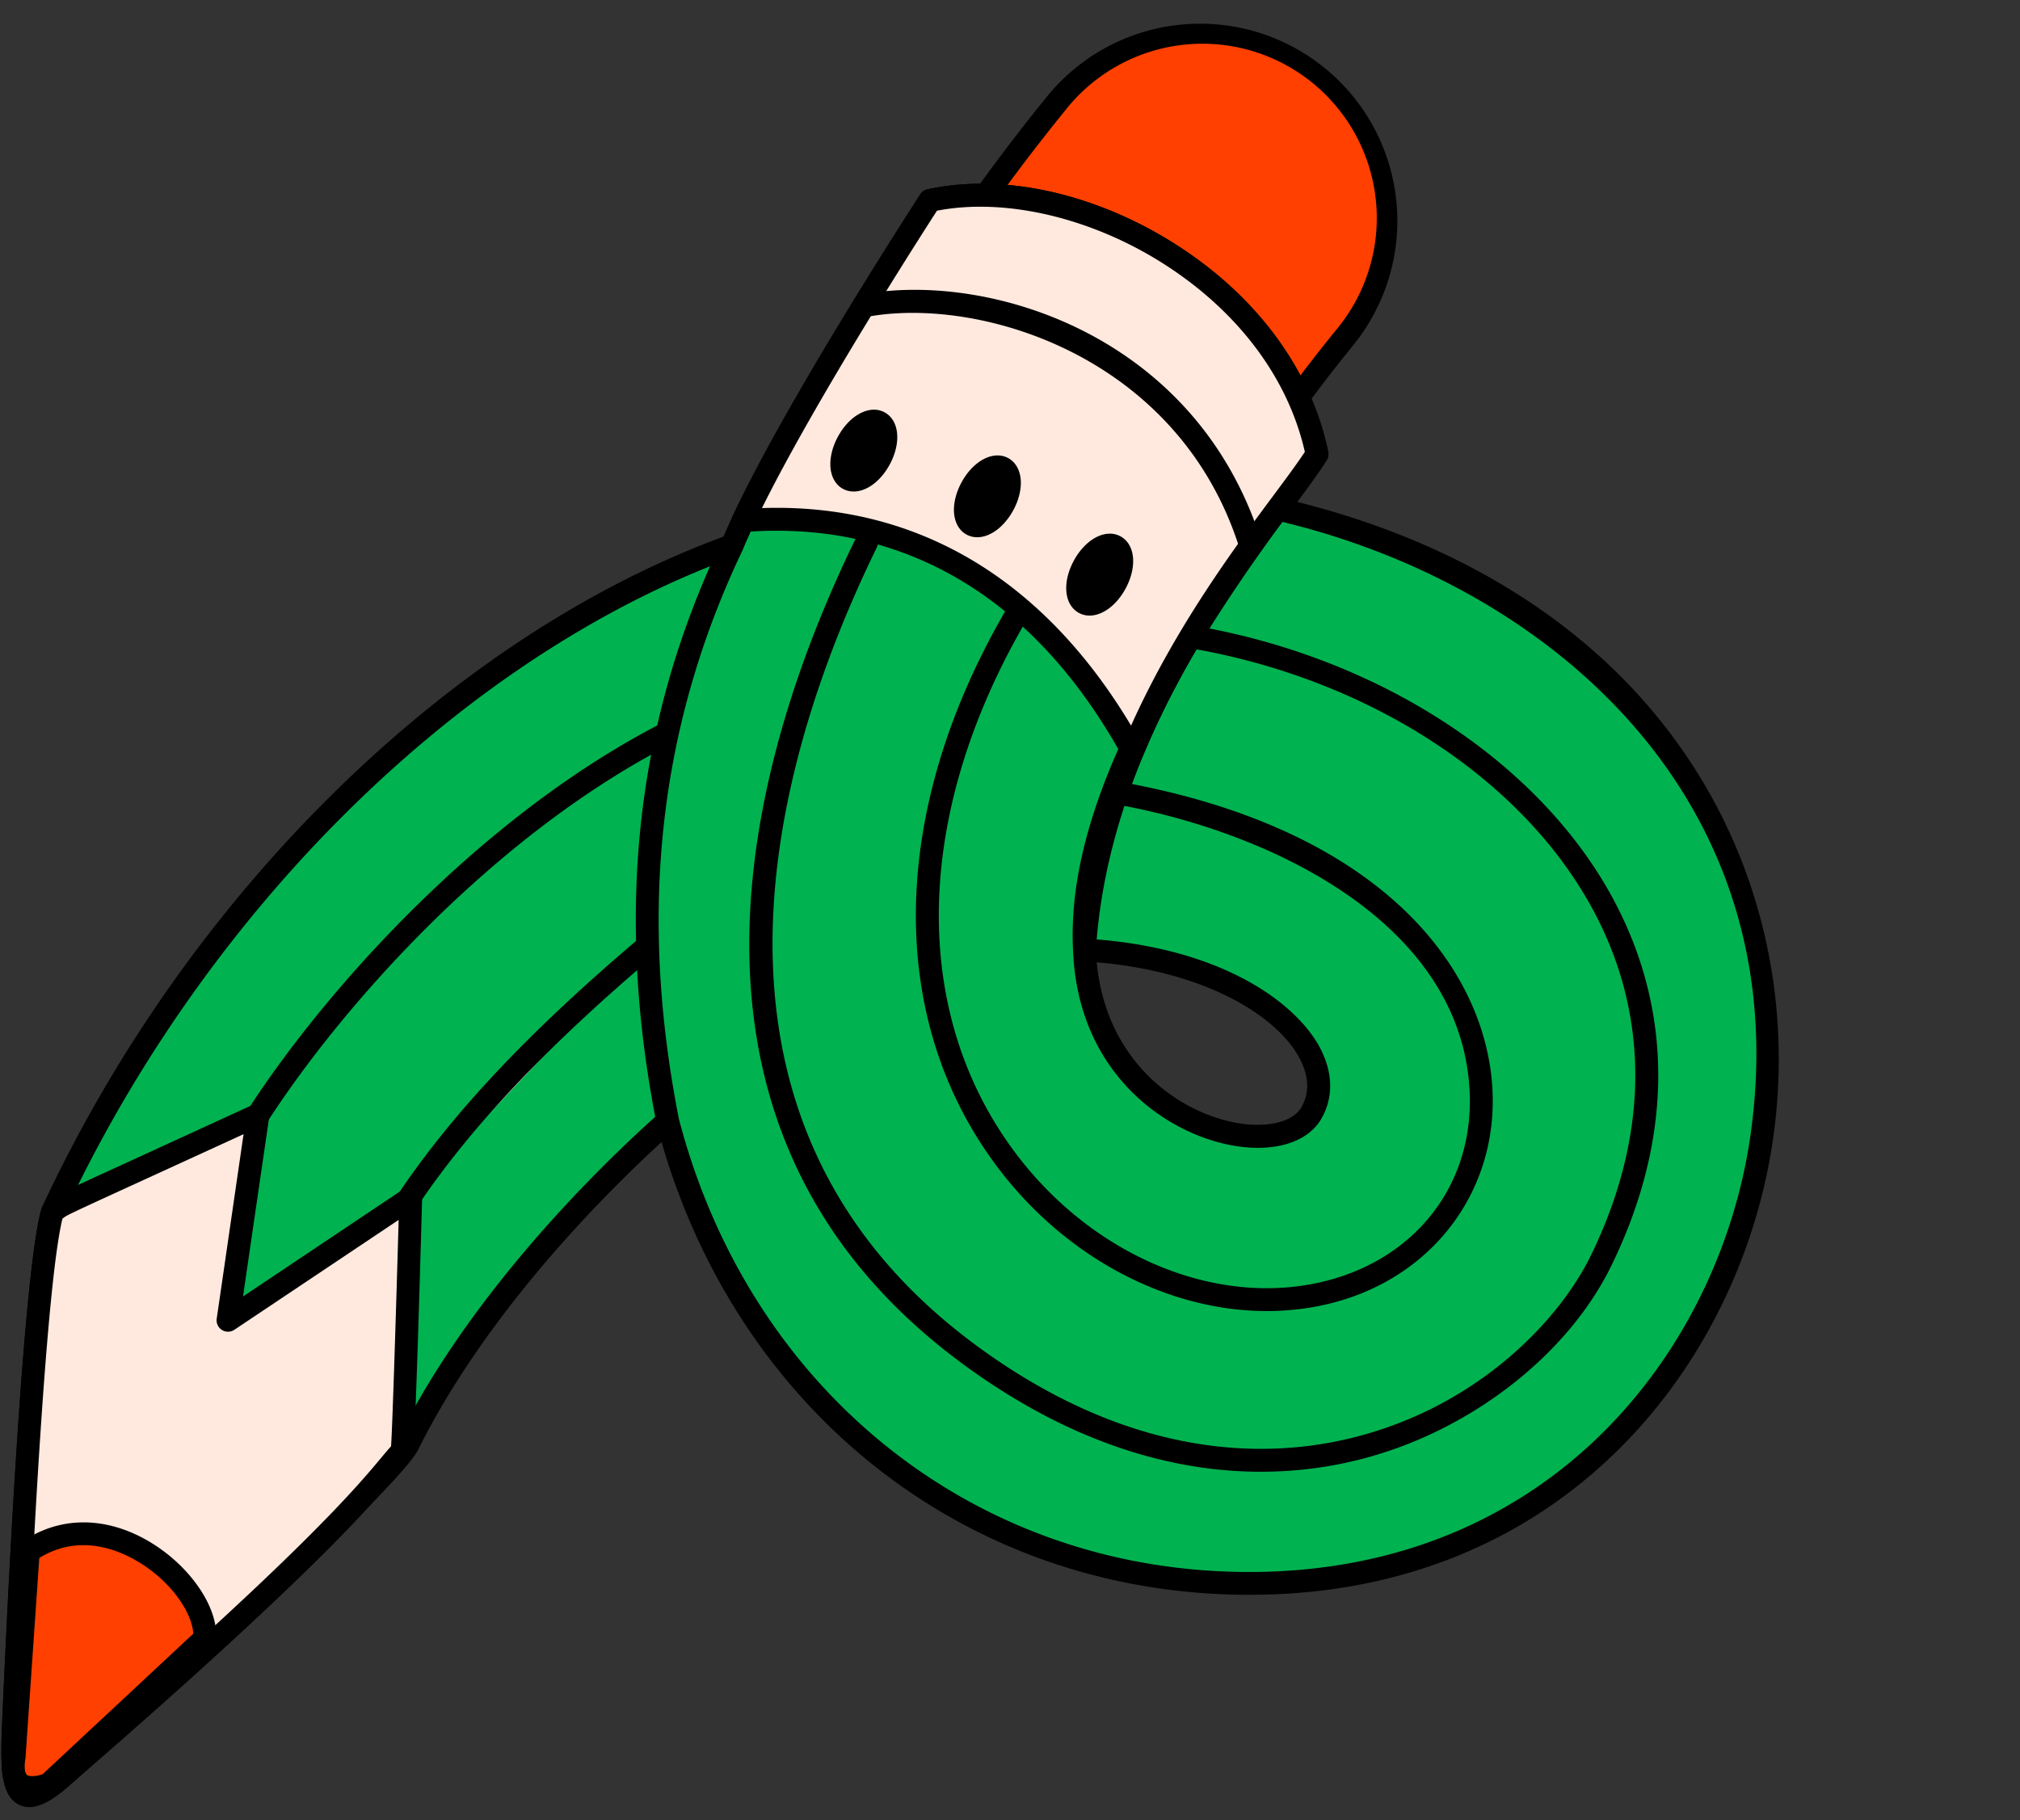 <?xml version="1.0" encoding="UTF-8"?>
<!DOCTYPE svg PUBLIC '-//W3C//DTD SVG 1.0//EN'
          'http://www.w3.org/TR/2001/REC-SVG-20010904/DTD/svg10.dtd'>
<svg data-name="Layer 2" height="1753.8" preserveAspectRatio="xMidYMid meet" version="1.0" viewBox="-1.3 -22.8 1946.0 1753.8" width="1946.0" xmlns="http://www.w3.org/2000/svg" xmlns:xlink="http://www.w3.org/1999/xlink" zoomAndPan="magnify"
><rect x="-1.3" y="-22.8" width="1946.0" height="1753.8" fill="#333333" stroke="none"/><g id="change1_1"
  ><path d="M871.6,1204c-65.87,58.56-182.65,175.92-250.09,311.29-9.12,28.2-287.6,280.92-334.65,321.66s-47.87,2.43-45.39-53.73c7.67-174.11,21.64-436,37.42-491.68,133.84-287.88,377.65-541.81,654.72-641.94Z" fill="#00b350" transform="translate(-229.66 -146.63)"
  /></g
  ><g id="change2_1"
  ><path d="M274.16,1859.77c-9.16,5-18.68,7.25-27.38,3-18.08-8.74-18.2-37.38-16.33-80,7-159.53,21.29-435.87,37.83-494.21a10.83,10.83,0,0,1,.62-1.64c140.89-303.07,394.15-551.26,661-647.66a11,11,0,0,1,14.71,11.6l-62,554.42a11,11,0,0,1-3.63,7c-50.75,45.13-176.41,165.38-247.37,307.64-18,40.57-334.25,322.62-337.45,325.38C288,1850.55,281.2,1856,274.16,1859.77ZM256.49,1843s5.8.64,23.16-14.36C342.75,1774,600,1538.15,611.07,1511.74c.1-.22.45-1.13.57-1.35,71.22-142.94,195.8-263.71,249.45-311.77l59.57-532.38c-255.08,98.58-495.75,337.93-631.38,629.15-15.84,58-29.85,330.53-36.8,488.34C251.83,1798.62,250.1,1838.17,256.49,1843ZM871.6,1204Z" transform="translate(-229.66 -146.63)"
  /></g
  ><g id="change3_1"
  ><path d="M1172.31,320.17q34-48,73.2-96.28c62.29-76.76,175-88.5,251.76-26.21s88.49,175,26.22,251.77q-29.16,35.94-53.67,70Z" fill="#ff4000" transform="translate(-229.66 -146.63)"
  /></g
  ><g id="change2_2"
  ><path d="M1475.09,529.13a11,11,0,0,1-11.41-.52L1166.17,329.33a11,11,0,0,1-2.86-15.54c22.79-32.13,47.57-64.72,73.64-96.85a190,190,0,0,1,295.1,239.46c-18.9,23.31-36.84,46.69-53.29,69.5A10.86,10.86,0,0,1,1475.09,529.13Zm-287.2-211.8,279.25,187.05c14.95-20.39,31-41.17,47.78-61.87a168,168,0,1,0-260.85-211.67C1230.79,259.53,1208.56,288.58,1187.89,317.33Z" transform="translate(-229.66 -146.63)"
  /></g
  ><g id="change1_2"
  ><path d="M1124.28,317c137.13-30,338,76.09,372.87,244.35-40.55,65-209.74,245.51-224.09,477.87,6.7,168.09,186,211.79,218.35,157.51,33.95-57.06-52.32-148-218.35-157.51-3.08-59.12,13.35-123.36,43.3-190.68,33.47-75.2,83.81-154.25,142.69-234.33,715.35,165,552.52,1062.31-55.08,1034.68C1149.8,1637.33,938.6,1461.28,871.6,1204c-37.31-189.56-18.85-372.75,62-554.4C981.64,541.74,1124.28,317,1124.28,317Z" fill="#00b350" transform="translate(-229.66 -146.63)"
  /></g
  ><g id="change2_3"
  ><path d="M1679.94,1600.66c-75.93,41.18-168.13,64.17-276.48,59.24-261-11.87-474-189.71-542.56-453.08-40.38-205.14-19.81-388.74,62.77-561.94C968.5,536.62,1109.08,320.15,1115,311a11,11,0,0,1,6.89-4.76c73.67-16.1,164.09,4.41,241.87,54.88,76.81,49.82,128,120.15,144.15,198a11,11,0,0,1-1.45,8.08c-6.67,10.71-16.35,23.92-28.47,40.25,163.33,41,291.94,124.22,372.62,241.25,73.64,106.8,104.3,237.87,86.33,369.11C1916.67,1366.14,1830.34,1519.09,1679.94,1600.66ZM1131,326.87c-19.41,30.08-146.15,227.86-187.22,327-80.69,169.3-100.7,348.4-61.41,548.07,66,253.16,270.95,424.54,522.08,436,309.15,14.07,481.41-209.46,510.66-423.07,44-321.16-193.87-526-451.36-588.14q-5.18,7-10.72,14.57c-28.1,39.13-52.39,75.78-73.16,110.37-45,77.11-86.21,172-95,277.37,122.71,9.78,192.36,61.69,215,104.2,12.86,24.18,13.24,48.76,1.07,69.2-14.82,24.91-52.65,33.83-96.37,22.74-62.93-16-138-74.11-142.46-185.38-3-58,11.46-122,44.24-195.68,14.19-31.87,31.78-65.42,53.07-101.07,25.81-44.56,52.89-83.28,76-114.92q7.23-10.08,14.81-20.38a13.3,13.3,0,0,1,1.31-1.49l3.79-5.09c12.7-17.09,23-31,30.14-41.86-15.94-70.33-63.23-134-133.62-179.64S1197.41,314,1131,326.87Zm153.89,724.24c8.71,91.16,71.78,139.1,125,152.61,33,8.37,62.62,3.15,72-12.63,10.34-17.39,4.85-35.47-1.59-47.57C1459,1103.29,1390.61,1060,1284.91,1051.11Z" transform="translate(-229.66 -146.63)"
  /></g
  ><g id="change4_1"
  ><path d="M944.37,625.41C998.28,510.62,1124.28,317,1124.28,317c137.13-30,338,76.09,372.87,244.35-28.51,45.7-120.59,148.48-177.76,286.24C1182.65,599.6,976.75,623.69,944.37,625.41Z" fill="#ffe9de" transform="translate(-229.66 -146.63)"
  /></g
  ><g id="change2_4"
  ><path d="M1324.65,857.28a11,11,0,0,1-14.91-4.37C1226,701.05,1101.49,626.09,949.68,636.13l-4.73.29a11,11,0,0,1-10.56-15.7C988,506.57,1113.77,312.93,1115,311a11,11,0,0,1,6.89-4.76c73.67-16.1,164.09,4.41,241.87,54.88,76.81,49.82,128,120.15,144.15,198a11,11,0,0,1-1.45,8.08c-7.58,12.16-19,27.56-33.53,47.07-40.41,54.38-101.49,136.56-143.4,237.56A10.94,10.94,0,0,1,1324.65,857.28ZM962.41,613.41c148-5,270.35,67.17,355.59,209.61,42.3-94.12,98.94-170.33,137.27-221.92,12.71-17.09,23-31,30.14-41.86-15.94-70.33-63.23-134-133.62-179.64S1197.41,314,1131,326.87C1114,353.25,1014.31,508.78,962.41,613.41Z" transform="translate(-229.66 -146.63)"
  /></g
  ><g id="change2_5"
  ><path d="M1438.27,658.44a11.32,11.32,0,0,1-2,.83,11,11,0,0,1-13.83-7.2c-57.88-183.38-246.23-241.81-355.29-223.56a11,11,0,1,1-3.64-21.76c120.15-20.1,317.46,40.66,380,238.69A11,11,0,0,1,1438.27,658.44Z" transform="translate(-229.66 -146.63)"
  /></g
  ><g id="change2_6"
  ><path d="M1628.86,1494.61a392.18,392.18,0,0,1-90.93,35.68c-85.87,21.64-220.91,23.9-376.51-88.13C840,1210.76,955.67,841.31,1053.24,641.67a11,11,0,1,1,19.81,9.69c-94.52,193.39-207,551,101.26,772.91,148.72,107.07,276.9,105.12,358.24,84.64,120.3-30.27,198.22-113.36,228.41-175.32,55-112.81,57-225.52,5.82-325.91-65.67-128.85-214.53-227.94-388.5-258.64a11,11,0,1,1,3.83-21.71c180.64,31.87,335.57,135.45,404.31,270.33,54.44,106.81,52.49,226.31-5.64,345.59C1751.08,1404.22,1695.51,1458.47,1628.86,1494.61Z" transform="translate(-229.66 -146.63)"
  /></g
  ><g id="change2_7"
  ><path d="M1562.09,1359.69a219.25,219.25,0,0,1-46.82,18.71c-112.22,30.64-242.55-20.71-324.33-127.77-110-144-106.76-346.89,8.67-542.71a11,11,0,1,1,19,11.19c-110.72,187.82-114.51,381.52-10.16,518.14,76.39,100,197.35,148.17,301,119.87,85.68-23.39,138.61-94.42,134.72-181-7.25-161.07-188.33-250.07-341.19-277.34a11,11,0,0,1,3.87-21.72C1564,923,1661.08,1061.15,1666.21,1175.17,1669.76,1254,1629.27,1323.25,1562.09,1359.69Z" transform="translate(-229.66 -146.63)"
  /></g
  ><g id="change4_2"
  ><path d="M622,1279.09c58.15-86.08,136.44-164,228.78-242.29Z" fill="#ffe9de" transform="translate(-229.66 -146.63)"
  /></g
  ><g id="change2_8"
  ><path d="M627.27,1288.78a11,11,0,0,1-14.41-15.86c52.73-78.05,126.06-155.75,230.79-244.54a11,11,0,0,1,14.27,16.83c-103.16,87.44-175.22,163.73-226.78,240A11.09,11.09,0,0,1,627.27,1288.78Z" transform="translate(-229.66 -146.63)"
  /></g
  ><g id="change2_9"
  ><path d="M481.28,1209.49a11,11,0,0,1-14.54-15.66c74.5-115.64,223.48-282.45,397.52-372.35a11,11,0,0,1,10.12,19.6c-170.38,87.66-316.06,251.34-389.1,364.7A11,11,0,0,1,481.28,1209.49Z" transform="translate(-229.66 -146.63)"
  /></g
  ><g id="change2_10"
  ><path d="M1075.3,530.83c8.4,4.56,8.58,20.44.4,35.46s-21.59,23.49-30,18.92-8.57-20.44-.4-35.46S1066.91,526.26,1075.3,530.83Z" transform="translate(-229.66 -146.63)"
  /></g
  ><g id="change2_11"
  ><path d="M1064.5,593.69c-8.4,4.56-17.06,5-24.07,1.2-7.59-4.14-12-12.65-12.15-23.37-.1-8.55,2.51-18.15,7.35-27,11.45-21,30.77-31.05,44.95-23.34s16.24,29.39,4.82,50.41c-4.84,8.9-11.49,16.31-18.72,20.86C1066,592.87,1065.23,593.3,1064.5,593.69Zm2.65-52.06c-3.25,1.76-8.08,5.92-12.15,13.39-5.86,10.77-5.07,19.16-3.77,20.68,1.46,0,8.93-3.93,14.8-14.69,5.55-10.22,5.12-18.3,4-20.4A7.49,7.49,0,0,0,1067.15,541.63Zm3.23-1Z" transform="translate(-229.66 -146.63)"
  /></g
  ><g id="change2_12"
  ><path d="M1194.37,574.88c8.4,4.57,8.57,20.45.4,35.46s-21.6,23.49-30,18.93-8.57-20.45-.4-35.46S1186,570.32,1194.37,574.88Z" transform="translate(-229.66 -146.63)"
  /></g
  ><g id="change2_13"
  ><path d="M1183.57,637.75c-8.4,4.55-17,5-24.06,1.2-7.61-4.14-12-12.66-12.17-23.37-.09-8.55,2.52-18.15,7.36-27,11.43-21,30.76-31,44.94-23.34,7.61,4.14,12,12.65,12.17,23.37.1,8.55-2.51,18.15-7.35,27s-11.48,16.3-18.71,20.86C1185,636.93,1184.3,637.35,1183.57,637.75Zm2.65-52.07c-3.25,1.77-8.09,5.93-12.15,13.4-5.86,10.77-5.07,19.16-3.77,20.68,1.43,0,8.91-3.9,14.79-14.69,5.57-10.23,5.13-18.3,4-20.4A7.61,7.61,0,0,0,1186.22,585.68Z" transform="translate(-229.66 -146.63)"
  /></g
  ><g id="change2_14"
  ><path d="M1302.57,650.34c8.4,4.57,8.58,20.45.4,35.46s-21.6,23.49-30,18.93-8.57-20.45-.4-35.46S1294.18,645.78,1302.57,650.34Z" transform="translate(-229.66 -146.63)"
  /></g
  ><g id="change2_15"
  ><path d="M1291.8,713.21c-8.2,4.46-16.82,5.16-24.09,1.21-14.18-7.74-16.24-29.41-4.81-50.43s30.76-31.06,44.94-23.34c7.62,4.15,12.06,12.67,12.17,23.38.1,8.56-2.51,18.16-7.36,27.05C1307.08,701.33,1299.62,709,1291.8,713.21Zm2.62-52.06c-3.24,1.76-8.08,5.92-12.15,13.39-5.87,10.78-5.08,19.17-3.76,20.69,1.45,0,8.93-3.93,14.77-14.69,5.57-10.23,5.15-18.31,4-20.41A7.43,7.43,0,0,0,1294.42,661.15Zm3.22-1Z" transform="translate(-229.66 -146.63)"
  /></g
  ><g id="change4_3"
  ><path d="M278.89,1291.56c-15.78,55.68-29.75,317.57-37.42,491.68-2.48,56.16-1.65,94.47,45.39,53.73,283.53-245.53,306.73-291.94,328.7-314.54,1.88-7.27,8.47-244.16,8.47-244.16L448,1396l28.87-197.82C261.07,1297.37,293,1281.76,278.89,1291.56Z" fill="#ffe9de" transform="translate(-229.66 -146.63)"
  /></g
  ><g id="change2_16"
  ><path d="M274.16,1859.77c-9.16,5-18.68,7.25-27.38,3-18.08-8.74-18.2-37.38-16.33-80,7-159.53,21.29-435.87,37.83-494.21a11.07,11.07,0,0,1,4.31-6c1.43-1,2.29-1.67,3-2.26,5.78-4.56,5.82-4.58,83.65-40.23l113-51.84a11,11,0,0,1,15.51,11.62l-25.28,173.26,155.39-104a11,11,0,0,1,17.15,9.47c-2.47,88.94-6.9,239.24-8.81,246.62a11.11,11.11,0,0,1-2.77,4.92c-3.48,3.57-7,7.78-11.64,13.37-24.1,28.84-80.51,96.38-317.75,301.81C288,1850.55,281.2,1856,274.16,1859.77ZM256.49,1843s5.8.64,23.16-14.36c235.88-204.27,291.5-270.85,315.25-299.28,4-4.75,7.17-8.57,10.19-11.88,1.34-18.6,4.87-131.85,7.32-218.16L454.15,1405.19a11,11,0,0,1-17-10.76L463,1216.7l-94.59,43.37c-73.36,33.61-75.56,34.66-79.19,37.51l-.69.54c-15.55,63.38-29.24,330.16-36.09,485.61C251.83,1798.62,250.1,1838.17,256.49,1843Zm0,0Z" transform="translate(-229.66 -146.63)"
  /></g
  ><g id="change3_2"
  ><path d="M242,1816.65l13.62-197.79c78.17-54.49,174.52,34.85,169.83,84.12l-150.18,140.1S235,1859.87,242,1816.65Z" fill="#ff4000" transform="translate(-229.66 -146.63)"
  /></g
  ><g id="change2_17"
  ><path d="M280.5,1852.78c-.34.18-.67.33-1,.48-2.44,1-24.24,9.61-38.79-1.85-9-7.12-12.31-19.23-9.73-36l13.62-197.34a11,11,0,0,1,4.7-8.29c35.75-25,80.26-25.31,122-1,40.07,23.41,68.08,64.32,65.14,95.18a11,11,0,0,1-3.46,7l-150.18,140.1A11.06,11.06,0,0,1,280.5,1852.78Zm-14.29-227.71-13.27,192.36a8.36,8.36,0,0,1-.12,1c-1.51,9.45-.21,14.29,1.53,15.66,2.67,2.14,10,1.1,15-.57l145.19-135.44c-.9-19.69-20.78-50.54-54.38-70.17C340.91,1616.67,304.06,1601.73,266.21,1625.07ZM242,1816.65Z" transform="translate(-229.66 -146.63)"
  /></g
></svg
>
